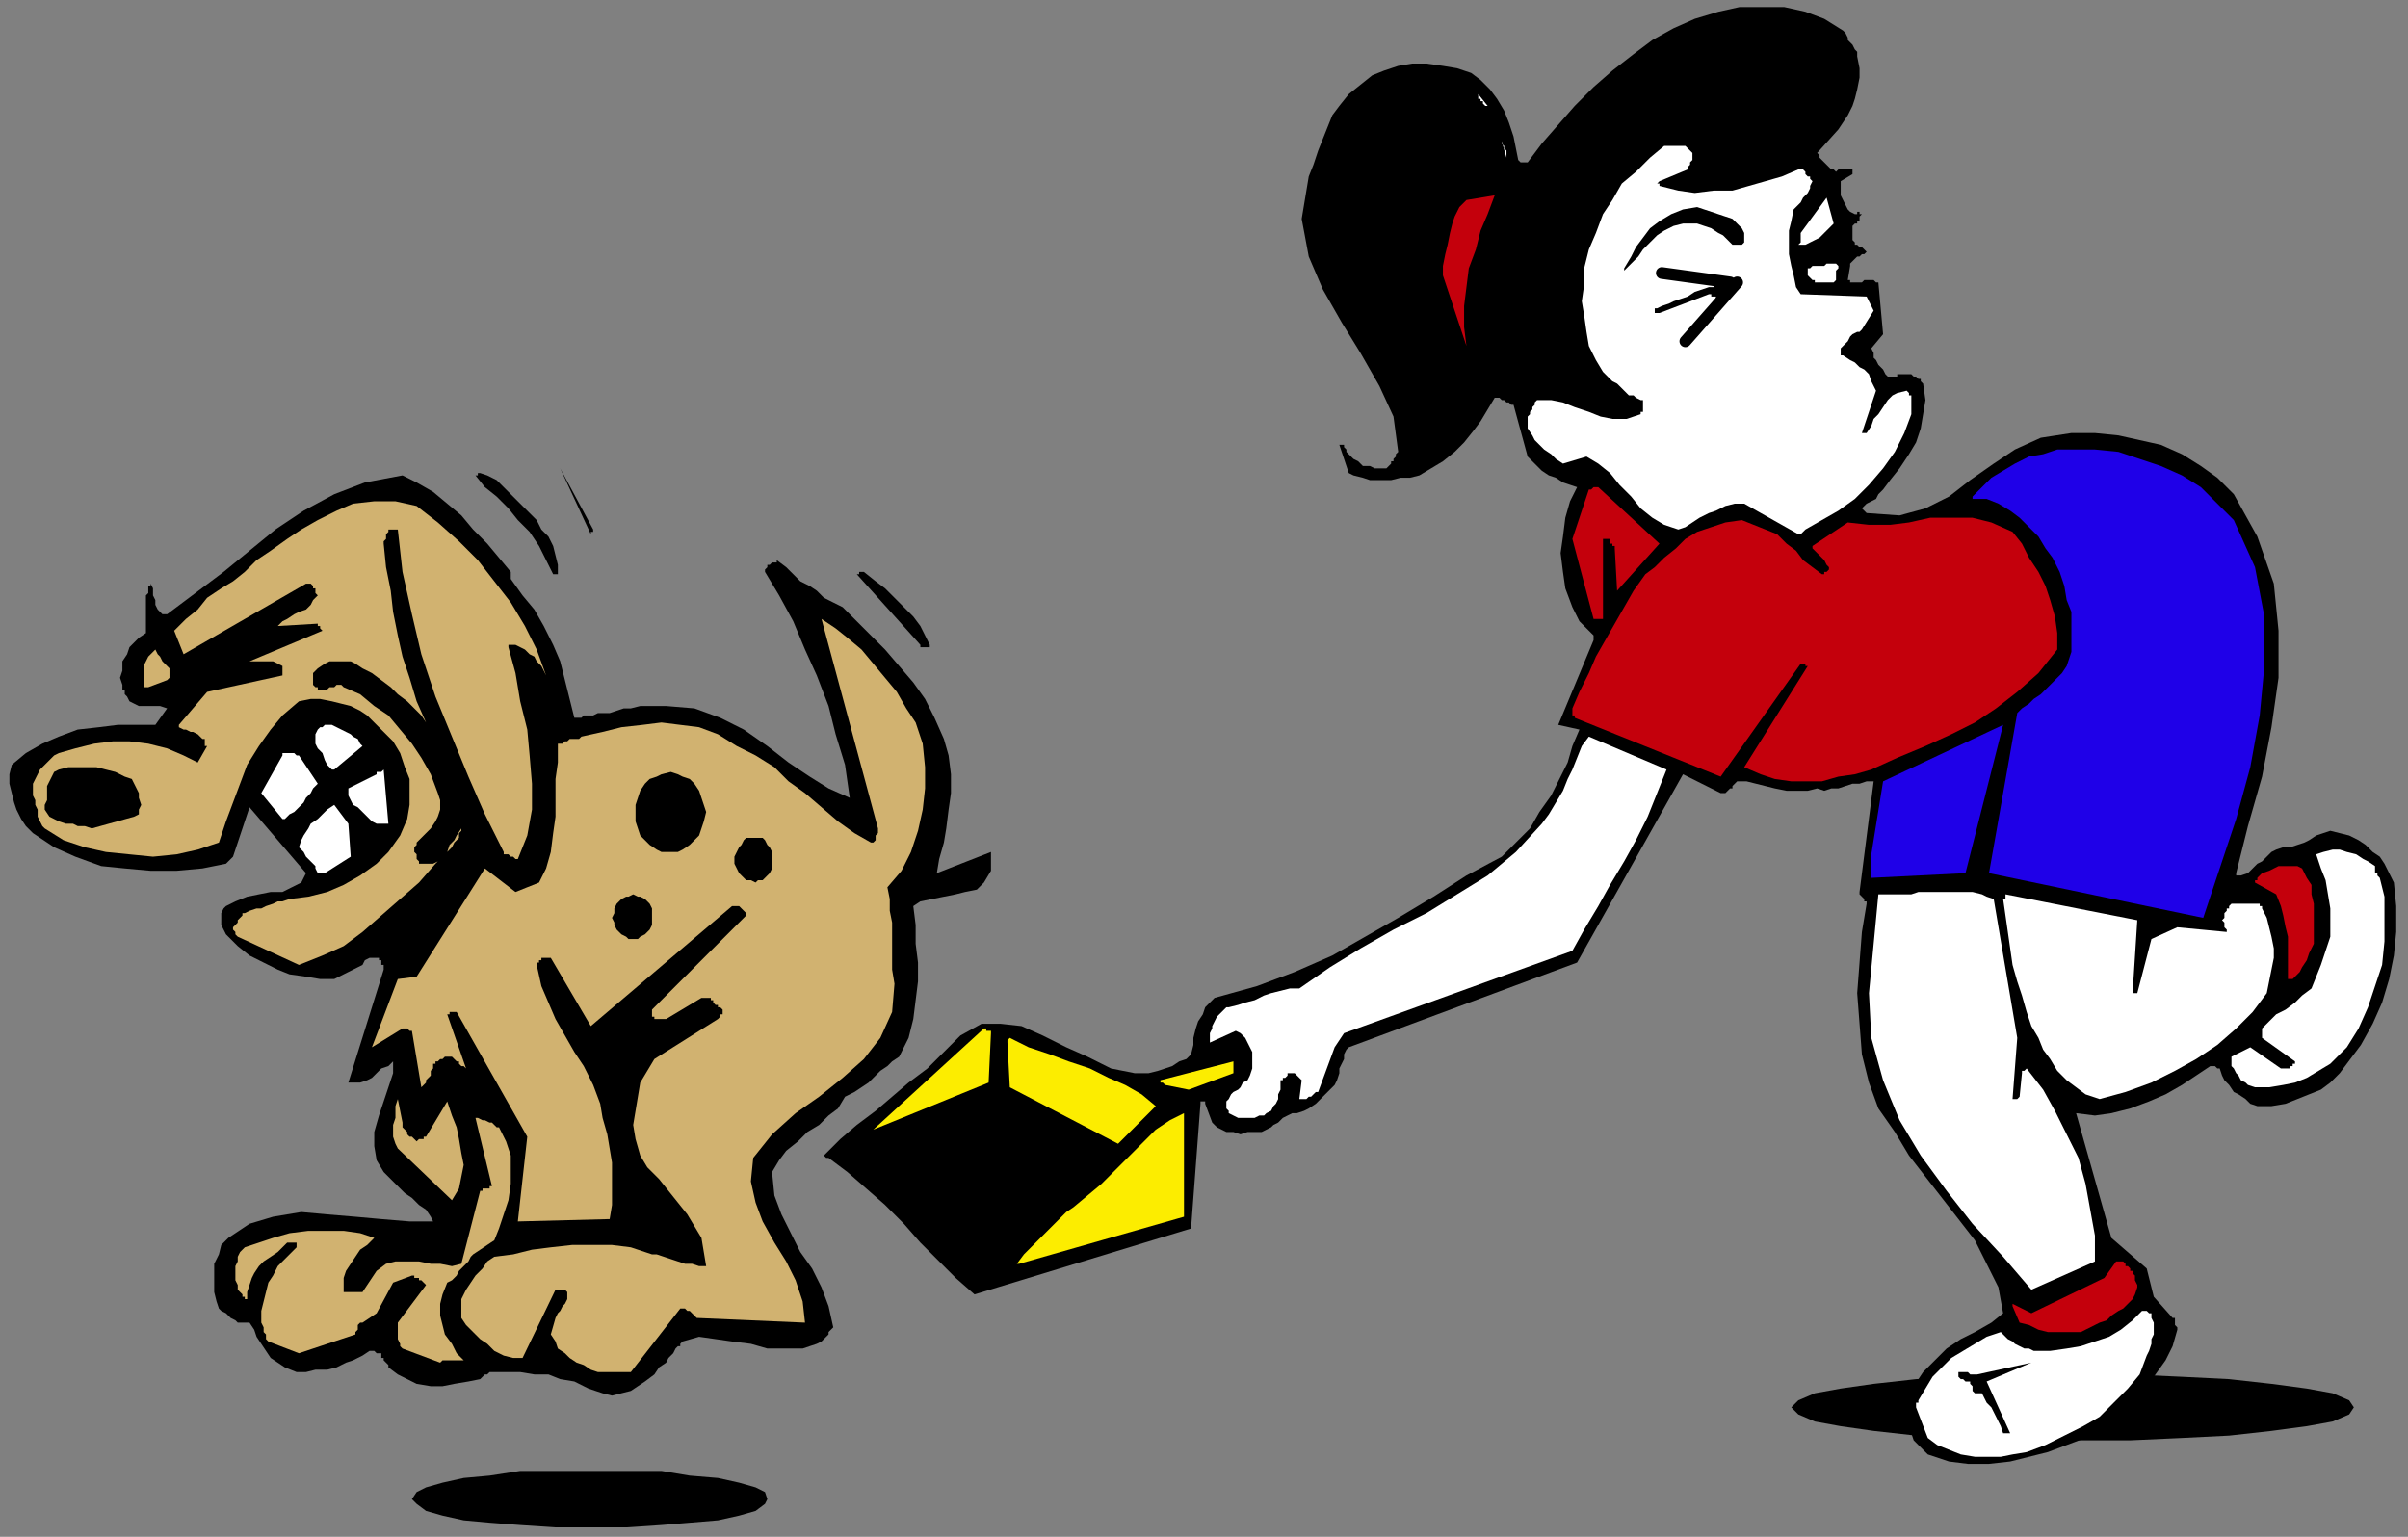 <?xml version="1.0" encoding="UTF-8" standalone="no"?>
<svg
   xmlns:dc="http://purl.org/dc/elements/1.1/"
   xmlns:cc="http://creativecommons.org/ns#"
   xmlns:rdf="http://www.w3.org/1999/02/22-rdf-syntax-ns#"
   xmlns:svg="http://www.w3.org/2000/svg"
   xmlns="http://www.w3.org/2000/svg"
   xmlns:sodipodi="http://sodipodi.sourceforge.net/DTD/sodipodi-0.dtd"
   xmlns:inkscape="http://www.inkscape.org/namespaces/inkscape"
   version="1.0"
   width="270.669mm"
   height="172.773mm"
   id="svg109"
   sodipodi:docname="CDOG055.WMF">
  <rect width="100%" height="100%" fill="#808080" stroke="none"/>
  <sodipodi:namedview
     pagecolor="#ffffff"
     bordercolor="#666666"
     borderopacity="1"
     objecttolerance="10"
     gridtolerance="10"
     guidetolerance="10"
     inkscape:pageopacity="0"
     inkscape:pageshadow="2"
     inkscape:window-width="640"
     inkscape:window-height="480"
     id="namedview111" />
  <defs
     id="defs3">
    <pattern
       id="WMFhbasepattern"
       patternUnits="userSpaceOnUse"
       width="6"
       height="6"
       x="0"
       y="0" />
  </defs>
  <path
     style="fill:none;stroke:none;"
     d="  M 0,0   L 1022,0   L 1022,652   L 0,652   z "
     id="path5" />
  <path
     style="fill:#000000;fill-rule:evenodd;fill-opacity:1;stroke:none;"
     d="  M 251,625   L 266,625   L 281,625   L 293,627   L 305,628   L 314,630   L 321,632   L 325,634   L 326,637   L 325,639   L 321,642   L 314,644   L 305,646   L 293,647   L 281,648   L 266,649   L 251,649   L 236,649   L 221,648   L 208,647   L 197,646   L 188,644   L 181,642   L 177,639   L 175,637   L 177,634   L 181,632   L 188,630   L 197,628   L 208,627   L 221,625   L 236,625   L 251,625  z "
     id="path7" />
  <path
     style="fill:#000000;fill-rule:evenodd;fill-opacity:1;stroke:none;"
     d="  M 256,592   L 260,593   L 264,592   L 268,591   L 271,589   L 274,587   L 278,584   L 280,581   L 283,579   L 284,577   L 285,576   L 286,575   L 287,573   L 288,572   L 289,572   L 289,571   L 290,570   L 297,568   L 304,569   L 311,570   L 319,571   L 326,573   L 333,573   L 341,573   L 347,571   L 349,570   L 350,569   L 351,568   L 352,567   L 352,566   L 353,565   L 353,565   L 354,564   L 352,555   L 349,547   L 345,539   L 340,532   L 336,524   L 332,516   L 329,508   L 328,498   L 331,493   L 334,489   L 339,485   L 343,481   L 348,478   L 352,474   L 356,471   L 359,466   L 363,464   L 366,462   L 369,460   L 371,458   L 374,455   L 377,453   L 379,451   L 382,449   L 386,441   L 388,433   L 389,425   L 390,417   L 390,409   L 389,401   L 389,393   L 388,385   L 391,383   L 396,382   L 401,381   L 406,380   L 410,379   L 415,378   L 418,375   L 421,370   L 421,362   L 398,371   L 399,365   L 401,358   L 402,352   L 403,344   L 404,337   L 404,329   L 403,321   L 401,314   L 397,305   L 393,297   L 388,290   L 382,283   L 376,276   L 370,270   L 364,264   L 358,258   L 354,256   L 350,254   L 347,251   L 344,249   L 340,247   L 337,244   L 334,241   L 330,238   L 330,239   L 329,239   L 328,239   L 327,240   L 326,240   L 326,241   L 325,242   L 325,243   L 331,253   L 337,264   L 342,276   L 347,287   L 352,300   L 355,312   L 359,325   L 361,339   L 352,335   L 344,330   L 335,324   L 326,317   L 316,310   L 306,305   L 295,301   L 283,300   L 279,300   L 275,300   L 272,300   L 268,301   L 265,301   L 262,302   L 259,303   L 256,303   L 254,303   L 252,304   L 251,304   L 249,304   L 248,304   L 247,305   L 245,305   L 244,305   L 242,297   L 240,289   L 238,281   L 235,274   L 231,266   L 227,259   L 222,253   L 217,246   L 217,246   L 217,246   L 217,246   L 217,245   L 217,245   L 217,244   L 217,244   L 217,243   L 212,237   L 207,231   L 201,225   L 196,219   L 190,214   L 184,209   L 177,205   L 171,202   L 155,205   L 142,210   L 129,217   L 117,225   L 106,234   L 95,243   L 83,252   L 71,261   L 69,261   L 68,260   L 67,259   L 66,257   L 66,255   L 65,253   L 65,250   L 64,248   L 64,249   L 63,249   L 63,250   L 63,251   L 63,252   L 62,253   L 62,253   L 62,254   L 62,269   L 59,271   L 57,273   L 55,275   L 54,278   L 52,281   L 52,285   L 51,288   L 52,291   L 52,292   L 52,293   L 53,293   L 53,294   L 53,295   L 54,296   L 54,296   L 54,296   L 55,298   L 57,299   L 59,300   L 61,300   L 63,300   L 66,300   L 68,300   L 71,301   L 66,308   L 58,308   L 50,308   L 42,309   L 33,310   L 25,313   L 18,316   L 11,320   L 5,325   L 4,329   L 4,333   L 5,337   L 6,341   L 7,344   L 9,348   L 11,351   L 14,354   L 23,360   L 32,364   L 43,368   L 53,369   L 64,370   L 75,370   L 86,369   L 96,367   L 96,367   L 97,366   L 97,366   L 97,366   L 98,365   L 98,365   L 99,364   L 99,364   L 106,343   L 130,371   L 128,375   L 124,377   L 120,379   L 115,379   L 110,380   L 105,381   L 100,383   L 96,385   L 95,386   L 94,388   L 94,390   L 94,391   L 94,393   L 95,395   L 96,397   L 97,398   L 101,402   L 106,406   L 112,409   L 118,412   L 123,414   L 130,415   L 136,416   L 142,416   L 144,415   L 146,414   L 148,413   L 150,412   L 152,411   L 154,410   L 155,408   L 157,407   L 158,407   L 158,407   L 159,407   L 159,407   L 160,407   L 161,407   L 161,408   L 162,408   L 162,408   L 162,409   L 162,409   L 162,410   L 163,410   L 163,411   L 163,411   L 163,412   L 148,460   L 151,460   L 153,460   L 156,459   L 158,458   L 160,456   L 162,454   L 165,453   L 167,451   L 167,456   L 165,462   L 163,468   L 161,474   L 159,481   L 159,487   L 160,493   L 163,498   L 166,501   L 169,504   L 172,507   L 175,509   L 178,512   L 181,514   L 183,517   L 184,519   L 174,519   L 162,518   L 151,517   L 139,516   L 128,515   L 116,517   L 106,520   L 97,526   L 94,529   L 93,533   L 91,537   L 91,541   L 91,545   L 91,549   L 92,553   L 93,556   L 94,557   L 96,558   L 97,559   L 98,560   L 100,561   L 101,562   L 104,562   L 106,562   L 108,565   L 109,568   L 111,571   L 113,574   L 115,577   L 118,579   L 121,581   L 126,583   L 130,583   L 134,582   L 139,582   L 143,581   L 147,579   L 150,578   L 154,576   L 157,574   L 158,574   L 158,574   L 159,574   L 159,574   L 160,575   L 161,575   L 161,575   L 162,575   L 162,576   L 162,576   L 162,577   L 163,577   L 163,578   L 164,579   L 165,580   L 165,581   L 169,584   L 173,586   L 177,588   L 183,589   L 188,589   L 193,588   L 199,587   L 204,586   L 205,585   L 205,585   L 206,584   L 207,584   L 207,584   L 208,583   L 209,583   L 210,583   L 216,583   L 221,583   L 227,584   L 233,584   L 238,586   L 244,587   L 250,590   L 256,592  z "
     id="path9" />
  <path
     style="fill:#d1b270;fill-rule:evenodd;fill-opacity:1;stroke:none;"
     d="  M 254,583   L 268,583   L 289,556   L 289,556   L 290,556   L 291,556   L 292,557   L 293,557   L 294,558   L 295,559   L 296,560   L 342,562   L 341,553   L 338,544   L 334,536   L 329,528   L 324,519   L 321,511   L 319,502   L 320,492   L 328,482   L 338,473   L 348,466   L 358,458   L 367,450   L 374,441   L 379,430   L 380,418   L 379,412   L 379,407   L 379,402   L 379,397   L 379,392   L 378,387   L 378,382   L 377,377   L 383,370   L 387,362   L 390,353   L 392,344   L 393,335   L 393,326   L 392,316   L 389,307   L 385,301   L 381,294   L 376,288   L 371,282   L 366,276   L 360,271   L 355,267   L 349,263   L 373,352   L 373,353   L 373,354   L 373,354   L 372,355   L 372,356   L 372,357   L 371,358   L 370,358   L 363,354   L 356,349   L 349,343   L 342,337   L 335,332   L 329,326   L 321,321   L 313,317   L 305,312   L 297,309   L 289,308   L 281,307   L 273,308   L 264,309   L 256,311   L 247,313   L 246,314   L 244,314   L 243,314   L 242,314   L 241,315   L 240,315   L 239,316   L 237,316   L 237,324   L 236,331   L 236,339   L 236,347   L 235,354   L 234,362   L 232,369   L 229,375   L 219,379   L 206,369   L 177,415   L 169,416   L 158,445   L 171,437   L 171,437   L 172,437   L 172,437   L 173,437   L 173,437   L 174,438   L 174,438   L 175,438   L 179,462   L 180,461   L 181,460   L 181,459   L 182,458   L 183,457   L 183,455   L 184,454   L 184,452   L 185,452   L 185,451   L 186,451   L 186,451   L 187,450   L 188,450   L 188,450   L 189,449   L 189,449   L 189,449   L 189,449   L 190,449   L 190,449   L 191,449   L 192,449   L 192,449   L 193,450   L 193,450   L 194,451   L 195,451   L 195,452   L 196,453   L 197,453   L 198,454   L 190,431   L 190,431   L 191,431   L 191,430   L 191,430   L 192,430   L 193,430   L 193,430   L 194,430   L 224,483   L 220,519   L 259,518   L 260,512   L 260,506   L 260,500   L 260,494   L 259,488   L 258,482   L 256,475   L 255,469   L 252,461   L 248,453   L 244,447   L 240,440   L 236,433   L 233,426   L 230,419   L 228,410   L 228,410   L 228,409   L 228,409   L 229,409   L 229,408   L 230,408   L 230,407   L 231,407   L 231,407   L 232,407   L 232,407   L 232,407   L 233,407   L 233,407   L 234,407   L 234,407   L 251,436   L 311,385   L 312,385   L 313,385   L 314,385   L 315,386   L 315,386   L 316,387   L 317,388   L 317,389   L 277,429   L 277,430   L 277,430   L 277,431   L 277,431   L 277,432   L 278,432   L 278,433   L 278,433   L 279,433   L 279,433   L 280,433   L 280,433   L 281,433   L 282,433   L 282,433   L 283,433   L 298,424   L 298,424   L 299,424   L 299,424   L 300,424   L 300,424   L 301,424   L 301,424   L 302,424   L 302,425   L 303,425   L 303,426   L 304,427   L 305,427   L 305,428   L 306,428   L 307,429   L 307,429   L 307,430   L 307,430   L 307,431   L 306,431   L 306,432   L 305,433   L 305,433   L 278,450   L 275,455   L 272,460   L 271,466   L 270,472   L 269,478   L 270,484   L 272,491   L 275,496   L 280,501   L 284,506   L 288,511   L 292,516   L 295,521   L 298,526   L 299,532   L 300,538   L 297,538   L 294,537   L 291,537   L 288,536   L 285,535   L 282,534   L 279,533   L 277,533   L 268,530   L 260,529   L 251,529   L 243,529   L 234,530   L 226,531   L 218,533   L 210,534   L 207,536   L 205,539   L 202,542   L 200,545   L 198,548   L 196,552   L 196,556   L 196,560   L 198,563   L 201,566   L 204,569   L 207,571   L 210,574   L 214,576   L 218,577   L 222,577   L 236,548   L 237,548   L 237,548   L 238,548   L 238,548   L 239,548   L 239,548   L 240,548   L 240,548   L 241,549   L 241,551   L 241,552   L 240,554   L 239,555   L 238,557   L 237,558   L 236,560   L 234,567   L 236,570   L 237,573   L 240,575   L 242,577   L 245,579   L 248,580   L 251,582   L 254,583  z "
     id="path11" />
  <path
     style="fill:#d1b270;fill-rule:evenodd;fill-opacity:1;stroke:none;"
     d="  M 187,579   L 188,578   L 189,578   L 190,578   L 192,578   L 193,578   L 194,578   L 196,578   L 197,578   L 194,575   L 192,571   L 189,567   L 188,563   L 187,559   L 187,554   L 188,550   L 190,545   L 192,544   L 194,542   L 195,540   L 196,539   L 198,537   L 199,536   L 200,534   L 201,533   L 210,527   L 212,522   L 214,516   L 216,510   L 217,503   L 217,497   L 217,491   L 215,485   L 212,479   L 211,479   L 210,478   L 209,477   L 208,477   L 206,476   L 205,476   L 203,475   L 202,475   L 209,504   L 208,504   L 208,505   L 207,505   L 207,505   L 206,505   L 205,505   L 205,506   L 204,506   L 196,537   L 192,538   L 187,537   L 183,537   L 178,536   L 173,536   L 168,536   L 164,537   L 160,540   L 154,549   L 146,549   L 146,547   L 146,543   L 147,540   L 149,537   L 151,534   L 153,531   L 156,529   L 159,526   L 153,524   L 146,523   L 138,523   L 131,523   L 123,524   L 116,526   L 110,528   L 104,530   L 102,532   L 101,534   L 101,536   L 100,538   L 100,541   L 100,544   L 101,546   L 101,548   L 102,549   L 102,549   L 103,550   L 103,551   L 104,551   L 104,552   L 104,552   L 105,552   L 105,549   L 106,546   L 107,543   L 108,541   L 110,538   L 112,536   L 115,534   L 118,532   L 119,531   L 120,530   L 120,530   L 121,529   L 122,528   L 123,528   L 124,528   L 126,528   L 126,528   L 126,528   L 126,528   L 126,528   L 126,529   L 126,529   L 126,530   L 126,530   L 123,533   L 121,535   L 118,538   L 116,542   L 114,545   L 113,549   L 112,553   L 111,557   L 111,559   L 111,561   L 111,562   L 112,564   L 112,566   L 113,567   L 113,569   L 114,570   L 127,575   L 151,567   L 151,566   L 151,566   L 152,565   L 152,564   L 152,564   L 152,563   L 153,562   L 154,562   L 160,558   L 167,545   L 175,542   L 176,542   L 176,543   L 177,543   L 178,543   L 178,544   L 179,544   L 180,545   L 181,546   L 169,562   L 169,563   L 169,565   L 169,566   L 169,568   L 169,569   L 170,571   L 170,572   L 171,573   L 187,579  z "
     id="path13" />
  <path
     style="fill:#000000;fill-rule:evenodd;fill-opacity:1;stroke:none;"
     d="  M 279,521   L 272,510   L 271,511   L 270,512   L 270,514   L 270,515   L 269,516   L 269,518   L 269,519   L 270,521   L 270,521   L 272,521   L 273,521   L 275,521   L 277,522   L 278,522   L 279,522   L 279,521  z "
     id="path15" />
  <path
     style="fill:#d1b270;fill-rule:evenodd;fill-opacity:1;stroke:none;"
     d="  M 192,510   L 195,505   L 196,500   L 197,495   L 196,490   L 195,484   L 194,479   L 192,474   L 190,468   L 181,483   L 180,483   L 180,483   L 180,484   L 179,484   L 179,484   L 178,484   L 178,484   L 177,485   L 176,484   L 175,483   L 174,483   L 173,482   L 173,481   L 172,480   L 171,479   L 171,477   L 169,467   L 168,470   L 168,472   L 168,475   L 167,478   L 167,480   L 167,483   L 168,486   L 169,488   L 192,510  z "
     id="path17" />
  <path
     style="fill:#000000;fill-rule:evenodd;fill-opacity:1;stroke:none;"
     d="  M 262,456   L 263,454   L 264,453   L 265,452   L 266,450   L 268,448   L 269,446   L 270,445   L 270,443   L 270,442   L 270,442   L 270,442   L 269,442   L 269,441   L 268,441   L 268,441   L 268,441   L 266,442   L 265,443   L 263,443   L 262,444   L 261,445   L 260,447   L 259,448   L 258,450   L 258,450   L 258,451   L 258,452   L 258,452   L 259,453   L 259,454   L 259,455   L 260,456   L 260,456   L 260,456   L 260,456   L 261,456   L 261,456   L 261,456   L 262,456   L 262,456  z "
     id="path19" />
  <path
     style="fill:#d1b270;fill-rule:evenodd;fill-opacity:1;stroke:none;"
     d="  M 127,410   L 137,406   L 146,402   L 154,396   L 162,389   L 170,382   L 178,375   L 185,367   L 192,360   L 193,358   L 194,357   L 194,357   L 195,356   L 195,355   L 195,354   L 196,353   L 196,352   L 194,355   L 193,357   L 191,359   L 190,362   L 188,364   L 186,366   L 184,367   L 181,367   L 180,367   L 180,367   L 179,367   L 179,367   L 178,367   L 178,366   L 178,366   L 177,365   L 177,365   L 177,364   L 177,363   L 176,362   L 176,361   L 176,360   L 177,359   L 177,358   L 179,356   L 181,354   L 183,352   L 185,349   L 186,347   L 187,344   L 187,340   L 186,337   L 183,329   L 179,322   L 175,316   L 170,310   L 165,304   L 159,300   L 153,295   L 146,292   L 145,291   L 143,291   L 142,292   L 141,292   L 140,292   L 139,293   L 138,293   L 137,293   L 136,293   L 136,293   L 135,293   L 135,292   L 134,292   L 134,292   L 133,291   L 133,291   L 133,290   L 133,289   L 133,289   L 133,288   L 133,288   L 133,287   L 133,286   L 133,286   L 135,284   L 138,282   L 140,281   L 143,281   L 146,281   L 149,281   L 151,282   L 154,284   L 158,286   L 162,289   L 166,292   L 169,295   L 173,298   L 176,301   L 179,304   L 181,307   L 177,298   L 174,288   L 171,279   L 169,270   L 167,260   L 166,251   L 164,241   L 163,231   L 163,231   L 163,230   L 164,229   L 164,228   L 164,227   L 164,227   L 165,226   L 165,225   L 166,225   L 166,225   L 166,225   L 167,225   L 167,225   L 168,225   L 168,225   L 169,225   L 171,243   L 175,261   L 179,278   L 185,296   L 192,313   L 199,330   L 206,346   L 214,362   L 214,363   L 215,363   L 216,363   L 217,364   L 218,364   L 218,364   L 219,365   L 220,365   L 224,355   L 226,344   L 226,333   L 225,321   L 224,310   L 221,298   L 219,286   L 216,275   L 216,275   L 216,275   L 216,274   L 217,274   L 217,274   L 218,274   L 218,274   L 219,274   L 221,275   L 223,276   L 225,278   L 227,279   L 228,281   L 230,283   L 231,285   L 232,287   L 228,276   L 223,266   L 217,256   L 210,247   L 203,238   L 195,230   L 186,222   L 177,215   L 168,213   L 159,213   L 150,214   L 143,217   L 135,221   L 128,225   L 122,229   L 115,234   L 109,238   L 104,243   L 99,247   L 94,250   L 88,254   L 84,259   L 79,263   L 74,268   L 78,278   L 130,248   L 131,248   L 132,248   L 132,248   L 133,249   L 133,250   L 134,250   L 134,252   L 135,253   L 133,255   L 132,257   L 130,259   L 127,260   L 125,261   L 122,263   L 120,264   L 118,266   L 135,265   L 135,265   L 135,265   L 135,265   L 135,266   L 136,266   L 136,267   L 136,267   L 137,268   L 106,281   L 108,281   L 109,281   L 111,281   L 113,281   L 114,281   L 116,281   L 118,282   L 120,283   L 120,283   L 120,284   L 120,284   L 120,285   L 120,285   L 120,286   L 120,286   L 120,287   L 88,294   L 76,308   L 76,309   L 78,310   L 79,310   L 81,311   L 82,311   L 84,312   L 85,313   L 86,314   L 86,314   L 87,314   L 87,315   L 87,315   L 87,316   L 87,316   L 87,317   L 88,317   L 84,324   L 78,321   L 71,318   L 63,316   L 55,315   L 48,315   L 40,316   L 32,318   L 25,320   L 23,321   L 21,323   L 19,325   L 17,327   L 16,329   L 15,331   L 14,333   L 14,335   L 14,338   L 15,340   L 15,342   L 16,344   L 16,347   L 17,349   L 18,351   L 19,352   L 27,357   L 36,360   L 45,362   L 55,363   L 65,364   L 75,363   L 84,361   L 93,358   L 96,349   L 99,341   L 102,333   L 105,325   L 110,317   L 115,310   L 120,304   L 127,298   L 132,297   L 136,297   L 141,298   L 145,299   L 149,300   L 153,302   L 156,304   L 159,307   L 163,311   L 167,315   L 170,320   L 172,326   L 174,331   L 174,337   L 174,342   L 173,348   L 170,355   L 165,362   L 160,367   L 153,372   L 146,376   L 139,379   L 131,381   L 123,382   L 120,383   L 118,383   L 116,384   L 113,385   L 111,386   L 109,386   L 106,387   L 104,388   L 103,388   L 103,389   L 102,390   L 102,390   L 101,391   L 101,392   L 100,393   L 99,394   L 99,395   L 99,395   L 100,396   L 100,396   L 100,397   L 100,397   L 101,398   L 101,398   L 127,410  z "
     id="path21" />
  <path
     style="fill:#ffffff;fill-rule:evenodd;fill-opacity:1;stroke:none;"
     d="  M 138,371   L 149,364   L 148,350   L 142,342   L 139,344   L 137,346   L 135,348   L 132,350   L 131,352   L 129,355   L 128,357   L 127,360   L 128,361   L 129,362   L 130,364   L 131,365   L 132,366   L 134,368   L 134,369   L 135,371   L 135,371   L 136,371   L 136,371   L 137,371   L 137,371   L 138,371   L 138,371   L 138,371  z "
     id="path23" />
  <path
     style="fill:#000000;fill-rule:evenodd;fill-opacity:1;stroke:none;"
     d="  M 39,352   L 57,347   L 59,346   L 59,344   L 60,342   L 59,339   L 59,337   L 58,335   L 57,333   L 56,331   L 53,330   L 49,328   L 45,327   L 41,326   L 37,326   L 33,326   L 29,326   L 25,327   L 23,328   L 22,330   L 21,332   L 20,334   L 20,337   L 20,340   L 19,342   L 19,344   L 21,347   L 23,348   L 25,349   L 28,350   L 31,350   L 33,351   L 36,351   L 39,352  z "
     id="path25" />
  <path
     style="fill:#ffffff;fill-rule:evenodd;fill-opacity:1;stroke:none;"
     d="  M 160,350   L 160,350   L 161,350   L 162,350   L 162,350   L 163,350   L 164,350   L 164,350   L 165,350   L 163,327   L 162,328   L 162,328   L 161,328   L 161,328   L 160,328   L 160,328   L 160,329   L 160,329   L 148,335   L 148,338   L 149,340   L 150,342   L 152,343   L 154,345   L 156,347   L 158,349   L 160,350  z "
     id="path27" />
  <path
     style="fill:#ffffff;fill-rule:evenodd;fill-opacity:1;stroke:none;"
     d="  M 121,348   L 123,346   L 125,345   L 127,343   L 129,341   L 130,339   L 132,337   L 133,335   L 135,333   L 127,321   L 126,321   L 126,321   L 126,321   L 125,320   L 125,320   L 124,320   L 123,320   L 123,320   L 123,320   L 122,320   L 122,320   L 121,320   L 121,320   L 120,320   L 120,321   L 120,321   L 111,337   L 120,348   L 120,348   L 120,348   L 120,348   L 120,348   L 120,348   L 121,348   L 121,348   L 121,348  z "
     id="path29" />
  <path
     style="fill:#ffffff;fill-rule:evenodd;fill-opacity:1;stroke:none;"
     d="  M 142,327   L 154,317   L 153,316   L 152,314   L 150,313   L 149,312   L 147,311   L 145,310   L 143,309   L 141,308   L 139,308   L 138,308   L 137,309   L 137,309   L 136,309   L 135,310   L 135,310   L 135,310   L 134,312   L 134,314   L 134,316   L 135,318   L 137,320   L 138,323   L 139,325   L 141,327   L 141,327   L 141,327   L 141,327   L 141,327   L 141,327   L 142,327   L 142,327   L 142,327  z "
     id="path31" />
  <path
     style="fill:#d1b270;fill-rule:evenodd;fill-opacity:1;stroke:none;"
     d="  M 63,292   L 71,289   L 72,288   L 72,286   L 72,284   L 71,283   L 69,281   L 68,279   L 67,278   L 66,276   L 64,278   L 63,279   L 62,281   L 61,283   L 61,285   L 61,288   L 61,290   L 61,292   L 61,292   L 61,292   L 61,292   L 62,292   L 62,292   L 63,292   L 63,292   L 63,292  z "
     id="path33" />
  <path
     style="fill:#000000;fill-rule:evenodd;fill-opacity:1;stroke:none;"
     d="  M 394,275   L 394,275   L 394,275   L 394,275   L 395,275   L 395,275   L 395,275   L 395,275   L 395,274   L 393,270   L 391,266   L 388,262   L 384,258   L 380,254   L 376,250   L 372,247   L 367,243   L 367,243   L 366,243   L 366,243   L 366,243   L 365,243   L 365,244   L 365,244   L 364,244   L 391,274   L 391,275   L 392,275   L 392,275   L 392,275   L 393,275   L 393,275   L 393,275   L 394,275  z "
     id="path35" />
  <path
     style="fill:#000000;fill-rule:evenodd;fill-opacity:1;stroke:none;"
     d="  M 236,244   L 236,244   L 236,244   L 237,244   L 237,244   L 237,244   L 237,244   L 237,244   L 237,244   L 237,240   L 236,236   L 235,232   L 233,228   L 230,225   L 228,221   L 225,218   L 222,215   L 220,213   L 218,211   L 215,208   L 213,206   L 211,204   L 209,203   L 207,202   L 204,201   L 204,201   L 203,201   L 203,201   L 203,202   L 202,202   L 202,202   L 202,202   L 202,202   L 206,207   L 211,211   L 216,216   L 220,221   L 225,226   L 229,232   L 232,238   L 235,244   L 235,244   L 235,244   L 235,244   L 235,244   L 236,244   L 236,244   L 236,244   L 236,244  z "
     id="path37" />
  <path
     style="fill:#000000;fill-rule:evenodd;fill-opacity:1;stroke:none;"
     d="  M 252,225   L 238,199   L 251,227   L 251,227   L 251,227   L 251,226   L 252,226   L 252,226   L 252,226   L 252,225   L 252,225  z "
     id="path39" />
  <path
     style="fill:#000000;fill-rule:evenodd;fill-opacity:1;stroke:none;"
     d="  M 285,328   L 288,329   L 290,330   L 293,331   L 295,333   L 297,336   L 298,339   L 299,342   L 300,345   L 299,349   L 298,352   L 297,355   L 295,357   L 293,359   L 290,361   L 288,362   L 285,362   L 281,362   L 279,361   L 276,359   L 274,357   L 272,355   L 271,352   L 270,349   L 270,345   L 270,342   L 271,339   L 272,336   L 274,333   L 276,331   L 279,330   L 281,329   L 285,328  z "
     id="path41" />
  <path
     style="fill:#000000;fill-rule:evenodd;fill-opacity:1;stroke:none;"
     d="  M 321,356   L 322,356   L 324,356   L 325,357   L 326,359   L 327,360   L 328,362   L 328,364   L 328,365   L 328,367   L 328,369   L 327,371   L 326,372   L 325,373   L 324,374   L 322,374   L 321,375   L 319,374   L 317,374   L 316,373   L 315,372   L 314,371   L 313,369   L 312,367   L 312,365   L 312,364   L 313,362   L 314,360   L 315,359   L 316,357   L 317,356   L 319,356   L 321,356  z "
     id="path43" />
  <path
     style="fill:#000000;fill-rule:evenodd;fill-opacity:1;stroke:none;"
     d="  M 269,380   L 271,381   L 272,381   L 274,382   L 275,383   L 276,384   L 277,386   L 277,388   L 277,390   L 277,392   L 277,393   L 276,395   L 275,396   L 274,397   L 272,398   L 271,399   L 269,399   L 267,399   L 266,398   L 264,397   L 263,396   L 262,395   L 261,393   L 261,392   L 260,390   L 261,388   L 261,386   L 262,384   L 263,383   L 264,382   L 266,381   L 267,381   L 269,380  z "
     id="path45" />
  <path
     style="fill:#000000;fill-rule:evenodd;fill-opacity:1;stroke:none;"
     d="  M 881,584   L 905,584   L 927,585   L 947,586   L 965,588   L 980,590   L 991,592   L 998,595   L 1000,598   L 998,601   L 991,604   L 980,606   L 965,608   L 947,610   L 927,611   L 905,612   L 881,612   L 857,612   L 834,611   L 814,610   L 796,608   L 782,606   L 771,604   L 764,601   L 761,598   L 764,595   L 771,592   L 782,590   L 796,588   L 814,586   L 834,585   L 857,584   L 881,584  z "
     id="path47" />
  <path
     style="fill:#000000;fill-rule:evenodd;fill-opacity:1;stroke:none;"
     d="  M 352,492   L 360,498   L 368,505   L 376,512   L 384,520   L 391,528   L 399,536   L 406,543   L 414,550   L 506,522   L 510,469   L 510,469   L 510,468   L 511,468   L 511,468   L 511,468   L 512,468   L 512,469   L 512,469   L 515,477   L 517,479   L 519,480   L 521,481   L 524,481   L 527,482   L 530,481   L 533,481   L 536,481   L 538,480   L 540,479   L 541,478   L 543,477   L 544,476   L 545,475   L 547,474   L 549,473   L 551,473   L 554,472   L 556,471   L 559,469   L 561,467   L 563,465   L 565,463   L 567,461   L 568,459   L 569,456   L 569,454   L 570,452   L 571,450   L 571,448   L 572,446   L 573,445   L 670,409   L 715,329   L 731,337   L 732,337   L 733,337   L 734,336   L 735,335   L 736,335   L 736,334   L 737,333   L 738,332   L 742,332   L 746,333   L 750,334   L 754,335   L 759,336   L 763,336   L 768,336   L 772,335   L 775,336   L 778,335   L 781,335   L 784,334   L 787,333   L 790,333   L 793,332   L 796,332   L 790,379   L 790,380   L 791,381   L 791,381   L 792,382   L 792,382   L 792,383   L 793,383   L 793,384   L 791,396   L 790,409   L 789,422   L 790,435   L 791,448   L 794,460   L 798,471   L 805,481   L 811,491   L 818,500   L 825,509   L 832,518   L 839,527   L 844,537   L 849,547   L 851,558   L 846,562   L 839,566   L 833,569   L 827,573   L 822,578   L 817,583   L 813,589   L 810,596   L 809,599   L 810,603   L 810,606   L 812,609   L 813,612   L 815,614   L 817,616   L 819,618   L 828,621   L 836,622   L 845,622   L 854,621   L 862,619   L 870,617   L 878,614   L 886,611   L 892,607   L 898,602   L 905,596   L 910,590   L 915,585   L 920,578   L 923,572   L 925,565   L 925,564   L 924,563   L 924,562   L 924,561   L 924,561   L 924,560   L 923,560   L 923,560   L 915,551   L 912,539   L 897,526   L 882,473   L 890,474   L 897,473   L 905,471   L 913,468   L 920,465   L 927,461   L 933,457   L 939,453   L 939,453   L 940,453   L 940,453   L 941,453   L 941,453   L 942,454   L 943,454   L 943,454   L 944,457   L 945,459   L 947,461   L 949,464   L 951,465   L 954,467   L 956,469   L 959,470   L 965,470   L 971,469   L 976,467   L 981,465   L 986,463   L 990,460   L 994,456   L 997,452   L 1003,444   L 1008,435   L 1012,426   L 1015,416   L 1017,406   L 1018,396   L 1018,385   L 1017,375   L 1015,371   L 1013,367   L 1011,364   L 1008,362   L 1005,359   L 1002,357   L 998,355   L 994,354   L 990,353   L 987,354   L 984,355   L 981,357   L 979,358   L 976,359   L 973,360   L 970,360   L 967,361   L 965,362   L 963,364   L 961,366   L 959,367   L 957,369   L 955,371   L 952,372   L 952,372   L 951,372   L 951,372   L 951,372   L 950,372   L 950,372   L 950,372   L 950,371   L 955,351   L 961,330   L 965,309   L 968,288   L 968,268   L 966,248   L 959,228   L 949,210   L 942,203   L 935,198   L 927,193   L 918,189   L 909,187   L 900,185   L 890,184   L 880,184   L 867,186   L 856,191   L 847,197   L 837,204   L 828,211   L 818,216   L 807,219   L 793,218   L 792,217   L 791,216   L 792,215   L 793,214   L 795,213   L 797,212   L 798,210   L 800,208   L 803,204   L 807,199   L 811,193   L 814,188   L 816,182   L 817,176   L 818,170   L 817,163   L 816,162   L 816,161   L 815,161   L 814,160   L 813,160   L 812,159   L 811,159   L 810,159   L 808,159   L 807,159   L 806,159   L 806,160   L 805,160   L 804,160   L 803,160   L 802,160   L 801,159   L 800,157   L 799,156   L 798,155   L 797,153   L 796,152   L 796,150   L 795,148   L 800,142   L 798,120   L 797,120   L 796,119   L 795,119   L 793,119   L 792,119   L 791,120   L 789,120   L 788,120   L 788,120   L 787,120   L 787,120   L 787,120   L 786,120   L 786,120   L 786,119   L 785,119   L 786,113   L 786,112   L 787,111   L 788,110   L 789,109   L 790,109   L 791,108   L 792,108   L 793,107   L 792,106   L 792,106   L 791,105   L 790,105   L 789,104   L 788,104   L 788,103   L 787,102   L 787,96   L 788,95   L 788,95   L 789,95   L 789,94   L 790,94   L 790,93   L 790,92   L 791,91   L 790,91   L 790,91   L 790,91   L 790,90   L 789,90   L 789,90   L 789,91   L 788,91   L 786,90   L 785,89   L 784,87   L 783,85   L 782,83   L 782,81   L 782,79   L 782,77   L 787,74   L 787,72   L 786,72   L 785,72   L 784,72   L 782,72   L 781,72   L 780,73   L 779,72   L 778,72   L 777,71   L 776,70   L 775,69   L 774,68   L 773,67   L 773,66   L 772,65   L 781,55   L 783,52   L 785,49   L 787,45   L 788,42   L 789,38   L 790,33   L 790,29   L 789,24   L 789,22   L 788,21   L 787,19   L 786,18   L 785,17   L 785,16   L 784,14   L 783,13   L 775,8   L 767,5   L 758,3   L 749,3   L 739,3   L 730,5   L 720,8   L 711,12   L 702,17   L 694,23   L 685,30   L 677,37   L 669,45   L 662,53   L 655,61   L 649,69   L 648,69   L 648,69   L 647,69   L 647,69   L 646,69   L 646,69   L 646,69   L 645,68   L 644,63   L 643,58   L 641,52   L 639,47   L 636,42   L 633,38   L 629,34   L 625,31   L 619,29   L 613,28   L 606,27   L 600,27   L 594,28   L 588,30   L 583,32   L 578,36   L 573,40   L 569,45   L 566,49   L 564,54   L 562,59   L 560,64   L 558,70   L 556,75   L 553,93   L 556,109   L 562,123   L 570,137   L 578,150   L 586,164   L 592,177   L 594,192   L 593,193   L 593,194   L 592,195   L 592,195   L 592,196   L 591,196   L 591,197   L 591,197   L 589,199   L 587,199   L 584,199   L 582,198   L 579,198   L 577,196   L 575,195   L 573,193   L 572,192   L 572,191   L 571,190   L 571,190   L 571,189   L 570,189   L 570,189   L 569,189   L 573,201   L 575,202   L 579,203   L 582,204   L 586,204   L 591,204   L 595,203   L 599,203   L 603,202   L 608,199   L 613,196   L 618,192   L 622,188   L 626,183   L 629,179   L 632,174   L 635,169   L 636,169   L 637,169   L 638,170   L 639,170   L 640,171   L 641,171   L 642,172   L 643,172   L 649,194   L 651,196   L 653,198   L 655,200   L 658,202   L 661,203   L 664,205   L 667,206   L 670,207   L 667,213   L 665,220   L 664,228   L 663,235   L 664,243   L 665,250   L 668,258   L 671,264   L 672,265   L 673,266   L 674,267   L 675,268   L 676,269   L 677,270   L 677,271   L 677,272   L 662,308   L 671,310   L 668,317   L 666,324   L 662,332   L 659,338   L 654,345   L 650,352   L 644,358   L 638,364   L 623,372   L 609,381   L 594,390   L 580,398   L 566,406   L 550,413   L 534,419   L 516,424   L 514,426   L 512,428   L 511,431   L 509,434   L 508,437   L 507,441   L 507,444   L 506,448   L 504,450   L 501,451   L 498,453   L 495,454   L 492,455   L 488,456   L 485,456   L 482,456   L 472,454   L 462,449   L 453,445   L 443,440   L 434,436   L 425,435   L 417,435   L 408,440   L 401,447   L 394,454   L 386,460   L 379,466   L 372,472   L 364,478   L 357,484   L 350,491   L 350,491   L 350,491   L 351,492   L 351,492   L 351,492   L 352,492   L 352,492   L 352,492  z "
     id="path49" />
  <path
     style="fill:#000000;fill-rule:evenodd;fill-opacity:1;stroke:none;"
     d="  M 361,492   L 415,541   L 470,492   L 423,469   L 362,490   L 362,490   L 362,490   L 362,490   L 361,491   L 361,491   L 361,491   L 361,492   L 361,492  z "
     id="path51" />
  <path
     style="fill:#fced00;fill-rule:evenodd;fill-opacity:1;stroke:none;"
     d="  M 371,480   L 420,460   L 421,439   L 421,439   L 421,439   L 421,438   L 420,438   L 420,438   L 419,438   L 419,437   L 418,437   L 371,480  z "
     id="path53" />
  <path
     style="fill:#fced00;fill-rule:evenodd;fill-opacity:1;stroke:none;"
     d="  M 428,443   L 429,462   L 475,486   L 491,470   L 485,465   L 478,461   L 471,458   L 463,454   L 454,451   L 446,448   L 437,445   L 429,441   L 429,441   L 429,441   L 429,441   L 429,441   L 428,442   L 428,442   L 428,442   L 428,443  z "
     id="path55" />
  <path
     style="fill:#fced00;fill-rule:evenodd;fill-opacity:1;stroke:none;"
     d="  M 433,537   L 503,517   L 503,473   L 497,476   L 491,480   L 486,485   L 480,491   L 474,497   L 468,503   L 462,508   L 456,513   L 453,515   L 450,518   L 447,521   L 444,524   L 441,527   L 438,530   L 435,533   L 432,537   L 432,537   L 432,537   L 432,537   L 433,537  z "
     id="path57" />
  <path
     style="fill:#fced00;fill-rule:evenodd;fill-opacity:1;stroke:none;"
     d="  M 493,460   L 493,460   L 494,460   L 494,460   L 494,460   L 495,461   L 495,461   L 495,461   L 495,461   L 505,463   L 524,456   L 524,455   L 524,455   L 524,454   L 524,454   L 524,453   L 524,453   L 524,452   L 524,451   L 493,459   L 493,459   L 493,459   L 493,460   L 493,460  z "
     id="path59" />
  <path
     style="fill:#ffffff;fill-rule:evenodd;fill-opacity:1;stroke:none;"
     d="  M 514,439   L 514,440   L 514,440   L 514,440   L 514,441   L 514,441   L 514,442   L 514,442   L 514,443   L 525,438   L 527,439   L 529,441   L 530,443   L 531,445   L 532,447   L 532,449   L 532,452   L 532,454   L 531,457   L 530,459   L 528,460   L 527,462   L 526,463   L 524,464   L 523,465   L 522,467   L 521,468   L 521,469   L 521,470   L 521,470   L 521,471   L 522,472   L 522,473   L 522,473   L 524,474   L 526,475   L 528,475   L 529,475   L 531,475   L 533,475   L 535,474   L 537,474   L 538,473   L 540,472   L 541,470   L 542,469   L 543,467   L 543,465   L 544,463   L 544,461   L 544,460   L 544,460   L 544,459   L 545,459   L 545,458   L 546,458   L 547,457   L 547,456   L 547,456   L 547,456   L 548,456   L 548,456   L 549,456   L 549,456   L 550,456   L 550,456   L 550,456   L 551,457   L 551,457   L 551,457   L 552,458   L 552,458   L 553,459   L 553,459   L 552,467   L 553,467   L 554,467   L 555,467   L 556,466   L 557,466   L 558,465   L 559,464   L 560,464   L 567,445   L 571,439   L 668,404   L 673,395   L 679,385   L 684,376   L 690,366   L 695,357   L 700,347   L 704,337   L 708,327   L 675,313   L 672,317   L 670,322   L 668,327   L 666,331   L 664,336   L 661,341   L 658,346   L 655,350   L 644,362   L 632,372   L 619,380   L 606,388   L 592,395   L 578,403   L 565,411   L 552,420   L 548,420   L 544,421   L 540,422   L 537,423   L 533,425   L 529,426   L 526,427   L 522,428   L 521,428   L 519,430   L 518,431   L 517,432   L 516,434   L 515,436   L 515,437   L 514,439  z "
     id="path61" />
  <path
     style="fill:#000000;fill-rule:evenodd;fill-opacity:1;stroke:none;"
     d="  M 558,98   L 560,109   L 563,118   L 567,127   L 572,136   L 578,144   L 584,151   L 590,160   L 596,168   L 598,172   L 599,175   L 600,179   L 600,182   L 600,186   L 600,189   L 599,192   L 597,195   L 602,195   L 606,194   L 609,192   L 612,190   L 615,187   L 618,184   L 621,181   L 623,178   L 624,175   L 625,173   L 625,171   L 626,170   L 627,168   L 628,166   L 629,164   L 631,163   L 624,158   L 618,152   L 614,145   L 610,138   L 608,129   L 606,120   L 606,111   L 607,102   L 609,98   L 611,94   L 613,89   L 615,85   L 618,81   L 621,78   L 624,76   L 628,74   L 629,74   L 630,74   L 630,74   L 631,73   L 631,73   L 632,73   L 632,73   L 633,72   L 633,67   L 633,62   L 631,58   L 629,54   L 627,50   L 624,45   L 621,41   L 618,37   L 613,36   L 608,35   L 603,34   L 598,34   L 594,35   L 589,36   L 585,38   L 581,40   L 575,46   L 571,52   L 567,59   L 564,66   L 562,73   L 560,81   L 559,90   L 558,98  z "
     id="path63" />
  <path
     style="fill:#c4000c;fill-rule:evenodd;fill-opacity:1;stroke:none;"
     d="  M 613,117   L 623,147   L 622,139   L 622,130   L 623,122   L 624,114   L 627,106   L 629,98   L 632,91   L 635,83   L 623,85   L 620,88   L 618,92   L 617,95   L 616,99   L 615,104   L 614,108   L 613,113   L 613,117  z "
     id="path65" />
  <path
     style="fill:#ffffff;fill-rule:evenodd;fill-opacity:1;stroke:none;"
     d="  M 628,41   L 628,41   L 628,42   L 629,42   L 629,43   L 630,43   L 630,44   L 631,45   L 632,45   L 628,40   L 628,40   L 628,40   L 628,40   L 628,40   L 628,40   L 628,41   L 628,41   L 628,41  z "
     id="path67" />
  <path
     style="fill:#000000;fill-rule:evenodd;fill-opacity:1;stroke:none;"
     d="  M 628,127   L 628,132   L 629,137   L 630,143   L 632,148   L 634,152   L 637,157   L 640,161   L 643,164   L 644,164   L 644,165   L 645,165   L 645,165   L 646,166   L 646,166   L 646,166   L 647,166   L 649,164   L 651,163   L 654,162   L 656,162   L 659,162   L 662,162   L 665,162   L 668,162   L 670,163   L 672,165   L 674,166   L 676,167   L 678,169   L 680,170   L 683,170   L 685,171   L 681,167   L 678,164   L 675,160   L 672,156   L 669,151   L 667,147   L 666,142   L 665,136   L 666,124   L 668,113   L 671,101   L 675,90   L 681,80   L 687,71   L 695,63   L 705,56   L 706,56   L 708,55   L 709,55   L 710,55   L 711,54   L 712,54   L 712,53   L 713,53   L 715,53   L 717,53   L 719,54   L 720,55   L 722,56   L 723,57   L 724,58   L 724,60   L 725,62   L 725,64   L 726,66   L 726,68   L 725,69   L 725,71   L 724,72   L 723,74   L 728,75   L 734,75   L 740,74   L 745,73   L 751,71   L 756,69   L 761,66   L 765,62   L 769,59   L 773,55   L 777,51   L 780,47   L 782,43   L 783,38   L 783,33   L 783,27   L 781,22   L 778,19   L 775,16   L 771,14   L 766,12   L 762,10   L 757,8   L 753,6   L 739,8   L 727,11   L 715,16   L 704,21   L 694,28   L 685,36   L 676,45   L 667,54   L 660,62   L 653,70   L 647,78   L 642,87   L 637,96   L 633,106   L 630,116   L 628,127  z "
     id="path69" />
  <path
     style="fill:#ffffff;fill-rule:evenodd;fill-opacity:1;stroke:none;"
     d="  M 638,60   L 640,67   L 640,66   L 640,66   L 640,65   L 640,64   L 639,63   L 639,62   L 638,61   L 638,60  z "
     id="path71" />
  <path
     style="fill:#ffffff;fill-rule:evenodd;fill-opacity:1;stroke:none;"
     d="  M 649,179   L 649,182   L 651,185   L 652,187   L 654,189   L 656,191   L 659,193   L 661,195   L 664,197   L 674,194   L 679,197   L 684,201   L 688,206   L 693,211   L 697,216   L 702,220   L 707,223   L 713,225   L 716,224   L 719,222   L 722,220   L 726,218   L 729,217   L 733,215   L 737,214   L 741,214   L 764,227   L 765,227   L 765,227   L 766,226   L 766,226   L 767,225   L 767,225   L 767,225   L 767,225   L 774,221   L 781,217   L 788,212   L 794,206   L 800,199   L 805,192   L 809,184   L 812,176   L 812,174   L 812,173   L 812,172   L 812,171   L 812,170   L 812,170   L 812,169   L 812,168   L 811,168   L 811,168   L 811,167   L 811,167   L 811,167   L 810,166   L 810,166   L 810,166   L 806,167   L 804,168   L 802,170   L 800,173   L 798,176   L 796,178   L 795,181   L 793,184   L 793,184   L 793,184   L 792,184   L 792,184   L 791,184   L 791,184   L 791,184   L 791,184   L 797,166   L 796,164   L 795,162   L 794,159   L 792,157   L 790,156   L 788,154   L 786,153   L 783,151   L 783,151   L 783,151   L 782,151   L 782,150   L 782,150   L 782,149   L 782,149   L 782,148   L 783,147   L 784,146   L 785,145   L 786,143   L 787,142   L 789,141   L 790,141   L 791,140   L 796,132   L 793,126   L 765,125   L 763,122   L 762,117   L 761,113   L 760,108   L 760,103   L 760,98   L 761,94   L 762,89   L 763,88   L 765,86   L 766,84   L 767,83   L 768,82   L 769,80   L 769,79   L 770,77   L 769,76   L 769,75   L 768,75   L 767,74   L 767,73   L 766,72   L 765,72   L 764,72   L 757,75   L 750,77   L 743,79   L 736,81   L 728,81   L 720,82   L 713,81   L 705,79   L 705,79   L 705,78   L 704,78   L 704,78   L 704,78   L 704,78   L 704,78   L 705,77   L 717,72   L 717,71   L 717,71   L 718,70   L 718,69   L 719,68   L 719,67   L 719,66   L 719,65   L 718,64   L 717,63   L 716,62   L 714,62   L 712,62   L 710,62   L 709,62   L 707,62   L 701,67   L 695,73   L 689,78   L 685,85   L 681,91   L 678,99   L 675,106   L 673,114   L 673,121   L 672,128   L 673,134   L 674,141   L 675,147   L 678,153   L 681,158   L 685,162   L 687,163   L 688,164   L 690,166   L 691,167   L 692,168   L 694,168   L 695,169   L 697,170   L 698,170   L 698,171   L 698,172   L 698,173   L 698,174   L 698,175   L 697,175   L 697,176   L 691,178   L 685,178   L 680,177   L 675,175   L 669,173   L 664,171   L 659,170   L 653,170   L 652,171   L 652,172   L 651,173   L 651,174   L 650,175   L 650,176   L 649,177   L 649,178   L 649,178   L 649,179   L 649,179   L 649,179  z "
     id="path73" />
  <path
     style="fill:#c4000c;fill-rule:evenodd;fill-opacity:1;stroke:none;"
     d="  M 668,229   L 677,263   L 678,263   L 678,263   L 678,263   L 678,263   L 679,263   L 679,263   L 680,263   L 681,263   L 681,229   L 681,229   L 681,229   L 682,229   L 682,229   L 682,229   L 683,229   L 683,229   L 684,229   L 684,230   L 684,230   L 684,231   L 685,231   L 685,232   L 685,232   L 686,232   L 686,233   L 687,251   L 705,231   L 679,207   L 678,207   L 678,207   L 678,207   L 677,207   L 677,207   L 676,208   L 676,208   L 675,208   L 668,229  z "
     id="path75" />
  <path
     style="fill:#c4000c;fill-rule:evenodd;fill-opacity:1;stroke:none;"
     d="  M 668,303   L 668,303   L 668,304   L 668,304   L 669,304   L 669,304   L 669,304   L 669,305   L 669,305   L 731,330   L 765,282   L 766,282   L 766,282   L 766,282   L 767,282   L 767,282   L 767,283   L 768,283   L 768,283   L 741,326   L 748,329   L 754,331   L 761,332   L 768,332   L 774,332   L 781,330   L 788,329   L 795,327   L 806,322   L 818,317   L 829,312   L 839,307   L 848,301   L 857,294   L 866,286   L 874,276   L 874,269   L 873,262   L 871,255   L 869,249   L 866,243   L 862,237   L 859,231   L 855,226   L 846,222   L 838,220   L 829,220   L 820,220   L 811,222   L 803,223   L 794,223   L 785,222   L 770,232   L 770,233   L 771,234   L 772,235   L 773,236   L 774,237   L 775,238   L 776,240   L 777,241   L 777,242   L 777,242   L 776,243   L 776,243   L 775,243   L 775,244   L 774,244   L 774,244   L 770,241   L 766,238   L 763,234   L 759,231   L 755,227   L 750,225   L 745,223   L 740,221   L 733,222   L 727,224   L 721,226   L 716,229   L 712,233   L 707,237   L 703,241   L 699,244   L 694,251   L 690,258   L 686,265   L 682,272   L 678,279   L 675,286   L 671,294   L 668,301   L 668,301   L 668,302   L 668,302   L 668,302   L 668,303   L 668,303   L 668,303   L 668,303  z "
     id="path77" />
  <path
     style="fill:#000000;fill-rule:evenodd;fill-opacity:1;stroke:none;"
     d="  M 690,114   L 690,114   L 690,115   L 690,115   L 690,115   L 693,112   L 696,109   L 698,106   L 701,103   L 704,100   L 707,98   L 711,96   L 715,95   L 718,95   L 721,95   L 724,96   L 727,97   L 730,99   L 732,100   L 734,102   L 736,104   L 737,104   L 737,104   L 738,104   L 738,104   L 739,104   L 739,104   L 740,104   L 740,104   L 741,103   L 741,103   L 741,102   L 741,102   L 741,101   L 741,101   L 741,100   L 741,99   L 740,97   L 738,95   L 736,93   L 733,92   L 730,91   L 727,90   L 724,89   L 721,88   L 715,89   L 710,91   L 705,94   L 701,97   L 698,101   L 695,105   L 693,109   L 690,114  z "
     id="path79" />
  <path
     style="fill:#000000;fill-rule:evenodd;fill-opacity:1;stroke:none;"
     d="  M 704,133   L 704,133   L 704,133   L 704,133   L 704,133   L 704,133   L 705,133   L 705,133   L 705,133   L 726,125   L 727,125   L 727,125   L 727,126   L 728,126   L 728,126   L 728,126   L 729,126   L 729,127   L 717,145   L 739,122   L 739,122   L 739,121   L 739,121   L 739,120   L 739,120   L 738,120   L 738,119   L 738,119   L 707,116   L 706,116   L 706,116   L 706,116   L 706,117   L 706,117   L 706,117   L 706,118   L 707,118   L 726,119   L 727,120   L 728,120   L 728,120   L 728,121   L 728,122   L 727,122   L 727,122   L 726,122   L 723,123   L 720,124   L 717,126   L 714,127   L 711,128   L 709,129   L 706,130   L 704,131   L 703,131   L 703,132   L 703,132   L 703,132   L 703,132   L 703,132   L 703,133   L 704,133  z "
     id="path81" />
  <path
     style="fill:#ffffff;fill-rule:evenodd;fill-opacity:1;stroke:none;"
     d="  M 765,99   L 765,100   L 765,100   L 765,101   L 765,101   L 765,102   L 765,103   L 764,104   L 764,104   L 767,104   L 769,103   L 771,102   L 773,101   L 775,99   L 776,98   L 778,96   L 779,95   L 776,84   L 765,99  z "
     id="path83" />
  <path
     style="fill:#ffffff;fill-rule:evenodd;fill-opacity:1;stroke:none;"
     d="  M 768,117   L 769,118   L 770,119   L 770,119   L 771,119   L 771,120   L 772,120   L 773,120   L 774,120   L 774,120   L 775,120   L 775,120   L 776,120   L 777,120   L 777,120   L 778,120   L 779,120   L 779,120   L 780,119   L 780,118   L 780,117   L 780,116   L 780,115   L 781,114   L 781,113   L 780,112   L 779,112   L 778,112   L 777,112   L 776,112   L 775,113   L 773,113   L 772,113   L 772,113   L 771,113   L 770,113   L 770,113   L 769,114   L 769,114   L 768,114   L 768,115   L 768,115   L 768,115   L 768,116   L 768,116   L 768,117   L 768,117   L 768,117   L 768,117  z "
     id="path85" />
  <path
     style="fill:#ffffff;fill-rule:evenodd;fill-opacity:1;stroke:none;"
     d="  M 794,422   L 795,441   L 800,459   L 807,476   L 816,491   L 827,506   L 838,520   L 851,534   L 863,548   L 890,536   L 890,525   L 888,514   L 886,503   L 883,492   L 878,482   L 873,472   L 868,463   L 861,454   L 861,454   L 861,454   L 860,455   L 860,455   L 860,455   L 859,455   L 859,455   L 859,456   L 858,466   L 858,466   L 857,467   L 857,467   L 857,467   L 856,467   L 856,467   L 855,467   L 855,467   L 857,441   L 847,382   L 844,381   L 842,380   L 838,379   L 835,379   L 831,379   L 828,379   L 824,379   L 821,379   L 818,379   L 815,379   L 812,380   L 809,380   L 806,380   L 803,380   L 800,380   L 798,380   L 794,422  z "
     id="path87" />
  <path
     style="fill:#1f00e8;fill-rule:evenodd;fill-opacity:1;stroke:none;"
     d="  M 795,363   L 795,373   L 835,371   L 851,308   L 800,332   L 795,363  z "
     id="path89" />
  <path
     style="fill:#ffffff;fill-rule:evenodd;fill-opacity:1;stroke:none;"
     d="  M 814,598   L 819,611   L 823,614   L 828,616   L 833,618   L 839,619   L 844,619   L 850,619   L 855,618   L 861,617   L 869,614   L 877,610   L 885,606   L 892,602   L 898,596   L 904,590   L 909,584   L 912,576   L 913,574   L 914,571   L 914,569   L 915,567   L 915,564   L 915,562   L 914,560   L 914,558   L 913,558   L 913,558   L 912,557   L 912,557   L 912,557   L 911,557   L 911,557   L 910,557   L 906,561   L 901,565   L 896,568   L 890,570   L 884,572   L 878,573   L 871,574   L 864,574   L 862,573   L 860,573   L 858,572   L 856,571   L 855,570   L 853,569   L 852,568   L 850,566   L 844,568   L 839,571   L 834,574   L 829,577   L 825,581   L 821,585   L 818,590   L 815,595   L 815,596   L 814,596   L 814,597   L 814,597   L 814,597   L 814,598   L 814,598   L 814,598  z "
     id="path91" />
  <path
     style="fill:#000000;fill-rule:evenodd;fill-opacity:1;stroke:none;"
     d="  M 832,584   L 832,585   L 833,586   L 834,586   L 835,587   L 836,587   L 837,587   L 837,588   L 838,589   L 838,590   L 838,591   L 838,591   L 839,592   L 840,592   L 840,592   L 841,592   L 842,592   L 843,594   L 844,596   L 846,598   L 847,600   L 848,602   L 849,604   L 850,606   L 851,609   L 852,609   L 852,609   L 852,609   L 853,609   L 853,609   L 853,609   L 854,609   L 854,609   L 844,587   L 863,579   L 840,584   L 839,584   L 838,584   L 837,584   L 836,583   L 835,583   L 834,583   L 833,583   L 832,583   L 832,583   L 832,584   L 832,584   L 832,584  z "
     id="path93" />
  <path
     style="fill:#1f00e8;fill-rule:evenodd;fill-opacity:1;stroke:none;"
     d="  M 838,212   L 844,212   L 849,214   L 854,217   L 858,220   L 862,224   L 866,228   L 869,233   L 872,237   L 875,243   L 877,249   L 878,255   L 880,260   L 880,266   L 880,272   L 880,277   L 878,283   L 876,286   L 873,289   L 870,292   L 867,295   L 864,297   L 862,299   L 859,301   L 857,303   L 845,371   L 936,390   L 943,369   L 950,348   L 956,326   L 960,304   L 962,283   L 962,262   L 958,241   L 949,221   L 942,214   L 935,207   L 927,202   L 918,198   L 909,195   L 900,192   L 890,191   L 881,191   L 874,191   L 868,193   L 862,194   L 856,197   L 851,200   L 846,203   L 842,207   L 838,211   L 838,211   L 838,211   L 838,212   L 838,212  z "
     id="path95" />
  <path
     style="fill:#ffffff;fill-rule:evenodd;fill-opacity:1;stroke:none;"
     d="  M 851,382   L 852,389   L 853,396   L 854,403   L 855,410   L 857,417   L 859,423   L 861,430   L 863,436   L 866,441   L 868,446   L 871,450   L 874,455   L 878,459   L 882,462   L 886,465   L 892,467   L 903,464   L 914,460   L 924,455   L 933,450   L 942,444   L 950,437   L 957,430   L 963,422   L 964,417   L 965,412   L 966,407   L 966,403   L 965,398   L 964,394   L 963,390   L 961,386   L 961,385   L 961,385   L 960,385   L 960,385   L 960,384   L 960,384   L 959,384   L 959,384   L 949,384   L 948,384   L 947,385   L 947,386   L 946,386   L 946,387   L 945,388   L 945,390   L 944,391   L 944,391   L 945,392   L 945,393   L 945,393   L 945,394   L 945,394   L 946,395   L 946,396   L 925,394   L 914,399   L 908,422   L 908,422   L 908,422   L 907,422   L 907,422   L 907,422   L 906,422   L 906,422   L 906,422   L 908,391   L 852,380   L 852,381   L 852,381   L 852,381   L 852,381   L 852,382   L 852,382   L 851,382   L 851,382  z "
     id="path97" />
  <path
     style="fill:#c4000c;fill-rule:evenodd;fill-opacity:1;stroke:none;"
     d="  M 855,555   L 858,562   L 862,563   L 866,565   L 870,566   L 875,566   L 879,566   L 884,566   L 888,564   L 892,562   L 895,561   L 897,559   L 900,557   L 902,556   L 904,554   L 906,552   L 907,550   L 908,547   L 908,546   L 907,544   L 907,543   L 907,542   L 906,541   L 906,540   L 905,540   L 905,539   L 905,539   L 904,538   L 903,538   L 903,537   L 902,536   L 901,536   L 900,536   L 899,536   L 894,543   L 863,558   L 855,554   L 855,554   L 855,554   L 855,554   L 855,555   L 855,555   L 855,555   L 855,555   L 855,555  z "
     id="path99" />
  <path
     style="fill:#ffffff;fill-rule:evenodd;fill-opacity:1;stroke:none;"
     d="  M 948,451   L 948,453   L 949,454   L 950,456   L 951,457   L 952,459   L 954,460   L 955,461   L 958,462   L 964,462   L 970,461   L 975,460   L 980,458   L 985,455   L 990,452   L 994,448   L 997,445   L 1002,437   L 1006,428   L 1009,419   L 1012,410   L 1013,400   L 1013,391   L 1013,381   L 1011,373   L 1010,372   L 1010,371   L 1009,371   L 1009,370   L 1009,369   L 1009,369   L 1009,368   L 1009,368   L 1006,366   L 1004,365   L 1001,363   L 997,362   L 994,361   L 991,361   L 987,362   L 984,363   L 986,369   L 988,374   L 989,380   L 990,386   L 990,392   L 990,398   L 988,404   L 986,410   L 984,415   L 982,420   L 978,423   L 975,426   L 971,429   L 967,431   L 964,434   L 961,437   L 961,438   L 961,438   L 961,439   L 961,439   L 961,440   L 961,440   L 961,441   L 961,441   L 975,451   L 975,451   L 975,452   L 974,452   L 974,452   L 974,453   L 974,453   L 974,453   L 973,453   L 973,454   L 972,454   L 972,454   L 971,454   L 971,454   L 970,454   L 970,454   L 969,454   L 956,445   L 948,449   L 948,449   L 948,449   L 948,449   L 948,449   L 948,450   L 948,450   L 948,451   L 948,451  z "
     id="path101" />
  <path
     style="fill:#c4000c;fill-rule:evenodd;fill-opacity:1;stroke:none;"
     d="  M 958,375   L 967,380   L 969,385   L 970,389   L 971,394   L 972,398   L 972,403   L 972,408   L 972,412   L 972,416   L 974,416   L 975,415   L 977,413   L 978,411   L 980,408   L 981,405   L 982,403   L 983,401   L 983,397   L 983,392   L 983,388   L 983,384   L 982,380   L 982,376   L 980,373   L 978,369   L 976,368   L 974,368   L 971,368   L 968,368   L 966,369   L 964,370   L 961,371   L 959,373   L 959,373   L 959,374   L 958,374   L 958,374   L 958,375   L 958,375   L 958,375   L 958,375   L 958,375   L 958,375   L 958,375   L 958,375  z "
     id="path103" />
  <path
     style="fill:none;stroke:#000000;stroke-width:5px;stroke-linecap:round;stroke-linejoin:round;stroke-miterlimit:4;stroke-dasharray:none;stroke-opacity:1;"
     d="  M 706,116   L 735,120  "
     id="path105" />
  <path
     style="fill:none;stroke:#000000;stroke-width:5px;stroke-linecap:round;stroke-linejoin:round;stroke-miterlimit:4;stroke-dasharray:none;stroke-opacity:1;"
     d="  M 716,145   L 738,120  "
     id="path107" />
</svg>
